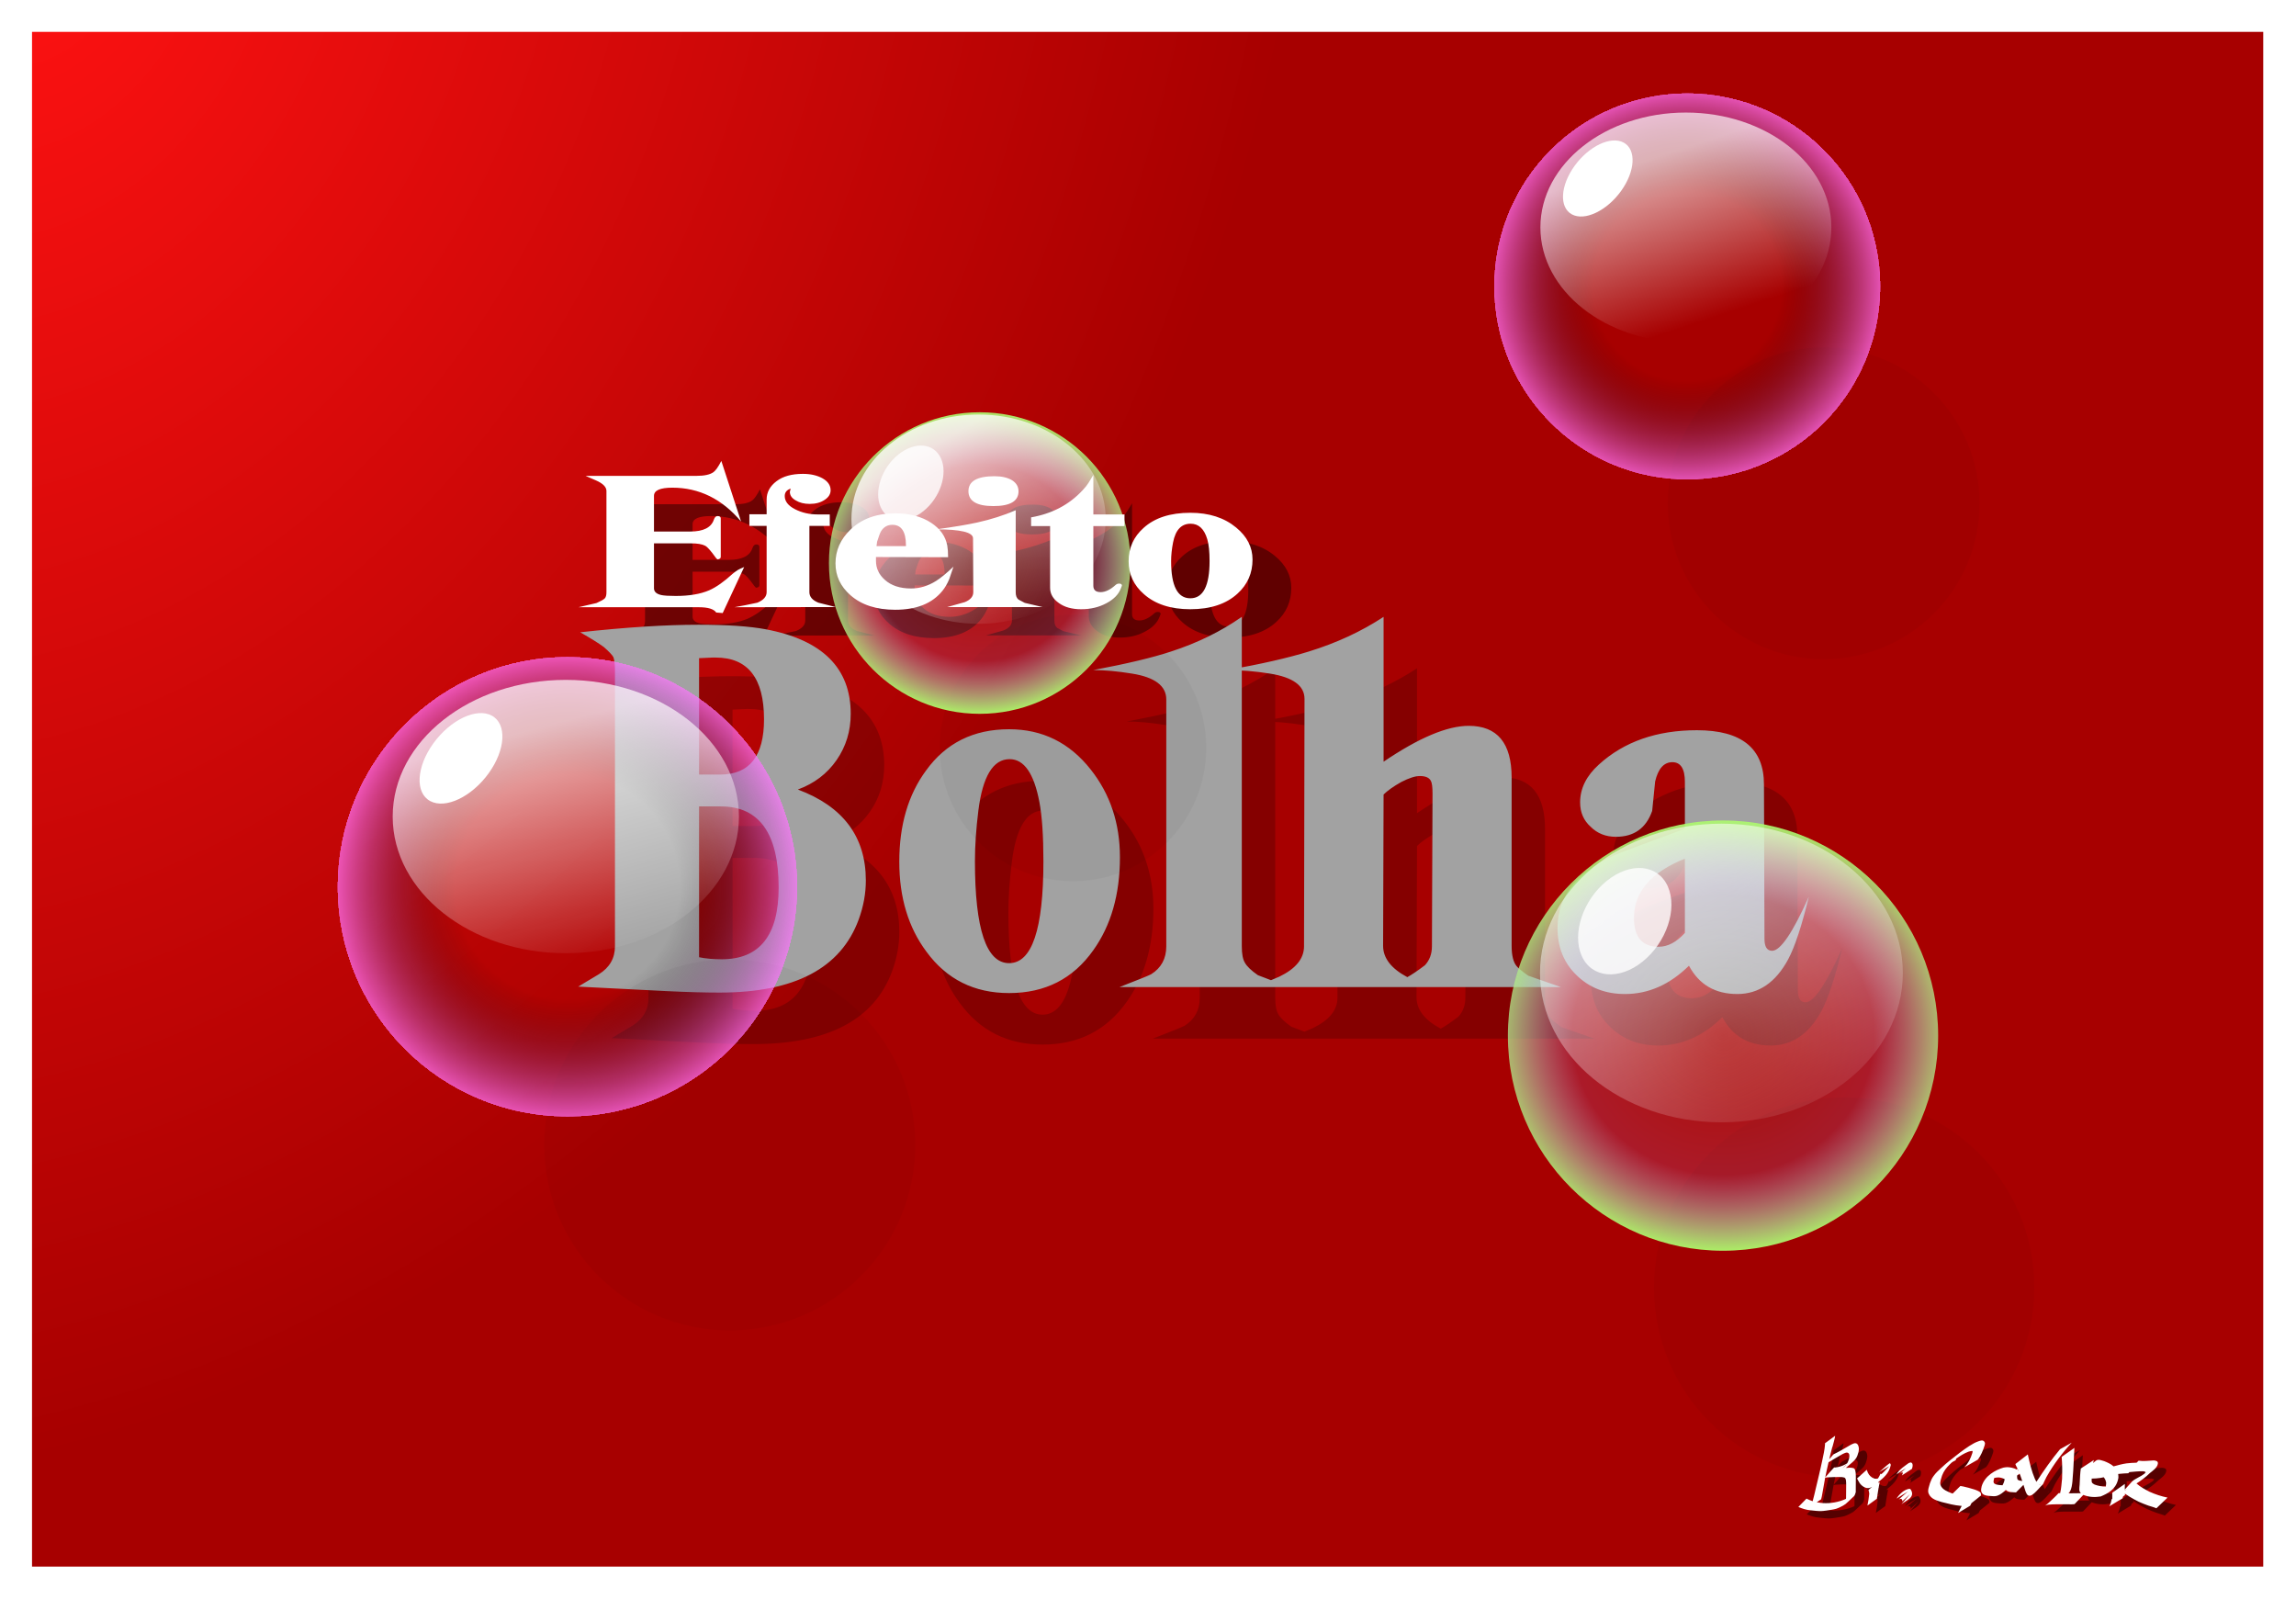 <?xml version="1.0" encoding="UTF-8" standalone="no"?>
<svg
   xmlns:dc="http://purl.org/dc/elements/1.1/"
   xmlns:cc="http://creativecommons.org/ns#"
   xmlns:rdf="http://www.w3.org/1999/02/22-rdf-syntax-ns#"
   xmlns:svg="http://www.w3.org/2000/svg"
   xmlns="http://www.w3.org/2000/svg"
   xmlns:xlink="http://www.w3.org/1999/xlink"
   height="748.596"
   width="1074.74"
   version="1.0"
   viewBox="0 0 1074.74 748.596"
   id="svg2">
  <title
     id="title4264">Efeito Bolha</title>
  <defs
     id="defs4">
    <linearGradient
       id="linearGradient10941">
      <stop
         offset="0"
         style="stop-color:#ffffff;stop-opacity:0"
         id="stop10943" />
      <stop
         offset="1"
         style="stop-color:#ffffff"
         id="stop10945" />
    </linearGradient>
    <linearGradient
       id="linearGradient10927">
      <stop
         offset="0"
         style="stop-color:#ffffff;stop-opacity:0"
         id="stop10929" />
      <stop
         offset=".488"
         style="stop-color:#000000;stop-opacity:0"
         id="stop10935" />
      <stop
         offset="1"
         style="stop-color:#ff74ff;stop-opacity:.705"
         id="stop10937" />
      <stop
         offset="1"
         style="stop-color:#ffffff;stop-opacity:0"
         id="stop10949" />
    </linearGradient>
    <linearGradient
       id="linearGradient3297">
      <stop
         offset="0"
         style="stop-color:#ffffff"
         id="stop3299" />
      <stop
         offset="1"
         style="stop-color:#ffffff;stop-opacity:0"
         id="stop3301" />
    </linearGradient>
    <linearGradient
       id="linearGradient3283">
      <stop
         offset="0"
         style="stop-color:#ffffff;stop-opacity:0"
         id="stop3291" />
      <stop
         offset=".489"
         style="stop-color:#bfa4ff;stop-opacity:.161"
         id="stop3315" />
      <stop
         offset=".771"
         style="stop-color:#abff62"
         id="stop3313" />
      <stop
         offset="1"
         style="stop-color:#ffff00"
         id="stop3295" />
    </linearGradient>
    <filter
       x="-0.167"
       y="-0.167"
       width="1.335"
       height="1.335"
       id="filter10905">
      <feGaussianBlur
         stdDeviation="13.347"
         id="feGaussianBlur10907" />
    </filter>
    <filter
       id="filter11145">
      <feGaussianBlur
         stdDeviation="4.184"
         id="feGaussianBlur11147" />
    </filter>
    <filter
       x="-0.037"
       y="-0.104"
       width="1.073"
       height="1.208"
       id="filter11189">
      <feGaussianBlur
         stdDeviation="3.072"
         id="feGaussianBlur11191" />
    </filter>
    <filter
       x="-0.026"
       y="-0.124"
       width="1.052"
       height="1.249"
       id="filter11360">
      <feGaussianBlur
         stdDeviation="1.873"
         id="feGaussianBlur11362" />
    </filter>
    <radialGradient
       r="367.86"
       gradientTransform="matrix(0.795,1.048,-1.044,1.175,198.49,-112.37)"
       cx="44.014"
       cy="205.8"
       gradientUnits="userSpaceOnUse"
       id="radialGradient11423">
      <stop
         offset="0"
         style="stop-color:#ff1212"
         id="stop11195" />
      <stop
         offset="1"
         style="stop-color:#a70000"
         id="stop11197" />
    </radialGradient>
    <radialGradient
       r="95.714"
       gradientTransform="matrix(1.433,-2.4054e-7,2.23e-7,1.328,-181.79,-165.42)"
       cx="420"
       cy="503.79"
       gradientUnits="userSpaceOnUse"
       xlink:href="#linearGradient3283"
       id="radialGradient11425" />
    <linearGradient
       x1="340.5"
       y1="257.1"
       x2="422.25"
       gradientUnits="userSpaceOnUse"
       xlink:href="#linearGradient3297"
       y2="429.73"
       id="linearGradient11427" />
    <radialGradient
       r="95.714"
       gradientTransform="matrix(1.433,-2.4054e-7,2.23e-7,1.328,-181.79,-165.42)"
       cx="420"
       cy="503.79"
       gradientUnits="userSpaceOnUse"
       xlink:href="#linearGradient3283"
       id="radialGradient11429" />
    <linearGradient
       x1="360.45"
       y1="294.18"
       x2="424.16"
       gradientUnits="userSpaceOnUse"
       xlink:href="#linearGradient3297"
       y2="403.79"
       id="linearGradient11431" />
    <radialGradient
       r="72.143"
       cx="472.14"
       cy="733.08"
       gradientUnits="userSpaceOnUse"
       xlink:href="#linearGradient10927"
       id="radialGradient11433" />
    <linearGradient
       x1="639.69"
       y1="515.89"
       x2="607.86"
       gradientUnits="userSpaceOnUse"
       xlink:href="#linearGradient10941"
       y2="438.29"
       id="linearGradient11435" />
    <linearGradient
       x1="640.09"
       y1="536.65"
       x2="607.86"
       gradientUnits="userSpaceOnUse"
       xlink:href="#linearGradient10941"
       y2="438.29"
       id="linearGradient11439" />
    <radialGradient
       r="72.143"
       cy="733.08"
       cx="472.14"
       gradientUnits="userSpaceOnUse"
       id="radialGradient4266"
       xlink:href="#linearGradient10927" />
  </defs>
  <g
     transform="translate(10.715,9.779)"
     id="layer1">
    <g
       id="g11386">
      <g
         transform="matrix(1.254,0,0,1.254,-19.01,-259.37)"
         id="g11243">
        <rect
           x="18.571"
           y="210.93"
           width="832.86"
           height="572.86"
           style="fill:url(#radialGradient11423)"
           id="rect10955" />
        <path
           id="path4214"
           style="opacity:0.45;fill:#000000;filter:url(#filter11145)"
           d="m 287.782,588.757 c -5.784,0 -12.363,-0.189 -19.736,-0.547 l -33.094,-1.68 7.705,-4.623 c 4.014,-2.485 6.015,-5.965 6.015,-10.439 l 0,-102.756 c 0,-2.475 -0.201,-4.215 -0.593,-5.209 -0.493,-0.855 -1.67,-2.088 -3.531,-3.728 -2.022,-1.481 -4.979,-3.321 -8.862,-5.528 17.161,-1.879 31.897,-2.813 44.199,-2.813 10.652,0 18.971,0.557 24.977,1.68 21.204,3.957 31.807,14.485 31.807,31.575 0,6.442 -1.76,12.198 -5.281,17.279 -3.521,5.08 -8.339,8.739 -14.455,10.985 16.919,6.313 25.379,17.646 25.379,33.97 0,4.842 -0.885,9.683 -2.656,14.525 -6.649,18.203 -23.93,27.31 -51.874,27.31 z m -2.666,-125.075 -5.05,0.229 0,43.455 7.896,0 c 10.894,0 16.346,-6.88 16.346,-20.639 0,-15.36 -6.015,-23.045 -18.036,-23.045 l -1.157,0 z m 3.038,55.574 -8.087,0 0,56.299 c 2.515,0.517 5.331,0.765 8.45,0.765 14.173,0 21.255,-8.918 21.255,-26.763 0,-20.201 -7.212,-30.302 -21.617,-30.302 z m 107.631,69.681 c -13.036,0 -23.317,-5.14 -30.841,-15.429 -6.76,-9.037 -10.15,-20.241 -10.15,-33.613 0,-13.64 3.319,-24.983 9.968,-34.02 7.403,-10.29 17.744,-15.429 31.022,-15.429 12.423,0 22.582,5.021 30.479,15.062 7.253,9.166 10.884,20.072 10.884,32.708 0,13.888 -3.319,25.47 -9.958,34.756 -7.534,10.647 -17.996,15.966 -31.404,15.966 z m 0.191,-87.327 c -6.156,0 -10.039,6.383 -11.658,19.138 -0.865,6.929 -1.288,13.252 -1.288,18.969 0,25.371 4.255,38.056 12.755,38.056 8.54,0 12.805,-12.685 12.805,-38.056 0,-9.435 -0.503,-16.821 -1.509,-22.14 -2.022,-10.647 -5.724,-15.966 -11.105,-15.966 z m 40.99,85.1 c 7.001,-2.714 10.954,-4.325 11.839,-4.802 3.762,-2.366 5.643,-5.836 5.643,-10.439 l 0,-92.139 c 0,-5.08 -4.265,-8.301 -12.805,-9.663 -5.382,-0.875 -10.21,-1.312 -14.455,-1.312 12.544,-2.356 22.2,-4.663 28.96,-6.899 9.888,-3.201 18.71,-7.526 26.485,-12.974 l 0,122.988 c 0,2.843 0.382,4.881 1.147,6.124 0.734,1.362 2.354,2.923 4.869,4.673 l 11.658,4.444 -63.342,0 z m 50.305,0 c 4.869,-1.988 7.987,-3.291 9.365,-3.897 6.146,-2.963 9.224,-6.74 9.224,-11.343 l 0.181,-92.367 c 0,-4.921 -4.315,-8.073 -12.946,-9.435 -5.412,-0.875 -10.693,-1.312 -15.833,-1.312 12.544,-2.237 22.643,-4.533 30.298,-6.899 10.401,-3.201 19.736,-7.526 27.994,-12.974 l 0,54.082 c 13.157,-8.928 23.749,-13.391 31.766,-13.391 10.683,0 16.024,6.442 16.024,19.326 l 0,62.791 c 0,3.599 0.624,6.134 1.881,7.615 0.614,0.765 2.052,1.939 4.315,3.539 l 12.202,4.265 -114.471,0 z m 57.145,-3.718 c 1.619,-0.875 3.812,-2.356 6.569,-4.444 1.74,-1.879 2.615,-4.235 2.615,-7.078 l 0.221,-57.025 c 0,-2.356 -0.191,-3.917 -0.593,-4.673 -0.614,-1.243 -1.992,-1.859 -4.134,-1.859 -1.74,0 -4.054,0.746 -6.931,2.227 -2.907,1.63 -5.11,3.191 -6.609,4.673 l -0.181,56.478 c 0,4.593 3.018,8.5 9.043,11.701 z m 105.117,-4.265 c -7.162,7.049 -15.119,10.568 -23.87,10.568 -7.283,0 -13.308,-2.336 -18.086,-7.029 -4.748,-4.593 -7.112,-10.478 -7.112,-17.646 0,-12.397 7.957,-21.822 23.87,-28.264 0.604,-0.239 8.5,-3.161 23.679,-8.759 l 0,-17.457 c 0,-4.931 -1.559,-7.397 -4.677,-7.397 -3.159,0 -5.301,2.406 -6.428,7.208 0,0.278 -0.372,3.937 -1.106,10.985 -2.263,6.442 -6.77,9.663 -13.539,9.663 -3.762,0 -6.9,-1.243 -9.405,-3.728 -2.635,-2.356 -3.953,-5.398 -3.953,-9.116 0,-5.199 2.334,-9.902 6.981,-14.107 9.395,-8.56 21.607,-12.835 36.625,-12.835 16.678,0 25.017,6.76 25.017,20.271 l 0.191,57.622 c 0,2.963 0.946,4.444 2.847,4.444 3.118,0 7.695,-6.74 13.72,-20.231 -2.635,10.886 -5.201,18.69 -7.715,23.403 -4.647,8.649 -10.984,12.974 -19.001,12.974 -8.258,0 -14.274,-3.519 -18.036,-10.568 z m -1.519,-39.965 c -12.664,5.08 -19.001,12.457 -19.001,22.14 0,7.168 3.078,10.747 9.224,10.747 3.4,0 6.659,-1.72 9.777,-5.17 l 0,-27.717 z" />
        <path
           id="path4212"
           style="opacity:0.65;fill:#000000;filter:url(#filter11189)"
           d="m 290.801,438.444 -2.42,-0.2 c -0.911,-1.315 -3.068,-1.972 -6.449,-1.972 l -45.003,0 6.748,-1.563 c 1.559,-0.681 2.582,-1.251 3.068,-1.708 0.437,-0.441 0.649,-1.203 0.649,-2.301 l 0,-37.811 c 0,-1.491 -1.31,-2.806 -3.917,-3.945 l -3.892,-1.692 41.485,0 c 2.894,0 4.977,-0.457 6.249,-1.363 0.836,-0.585 1.834,-1.988 2.969,-4.209 l 7.372,22.61 c -7.097,-8.418 -15.654,-12.628 -25.657,-12.628 -4.578,0 -6.86,1.018 -6.86,3.047 l 0,13.317 13.508,0 c 4.939,0 7.895,-1.491 8.868,-4.482 0.299,-0.858 0.748,-1.291 1.372,-1.291 0.786,0 1.185,0.297 1.185,0.882 l 0,14.335 c 0,0.545 -0.399,0.858 -1.185,0.946 -0.212,0 -0.873,-0.794 -1.983,-2.389 -1.21,-1.531 -2.095,-2.437 -2.657,-2.702 -1.123,-0.593 -2.919,-0.89 -5.388,-0.89 l -13.72,0 0,16.773 c 0,1.267 0.911,2.109 2.732,2.518 1.06,0.224 2.856,0.337 5.388,0.337 5.077,0 9.23,-0.706 12.485,-2.109 2.594,-1.13 5.55,-3.207 8.868,-6.246 0.486,-0.409 1.11,-0.866 1.883,-1.363 0.362,-0.224 1.135,-0.577 2.32,-1.074 l -8.02,17.174 z m 25.37,-46.438 c -1.472,0.497 -2.208,1.419 -2.208,2.774 0,1.956 1.26,3.584 3.804,4.899 2.532,1.307 5.351,1.964 8.469,1.964 l 4.54,0 0,4.273 -7.609,0 0,24.718 c 0,1.724 1.123,3.039 3.38,3.945 l 2.956,0.746 3.492,0.882 -37.843,0.064 c 2.619,-0.457 5.476,-1.018 8.569,-1.692 2.32,-0.954 3.48,-2.269 3.48,-3.945 l 0,-24.718 -6.449,0 0,-4.346 6.449,0 0,-5.5 c 0,-2.71 1.235,-4.987 3.717,-6.847 2.382,-1.812 5.663,-2.718 9.816,-2.718 2.894,0 5.351,0.561 7.384,1.692 1.971,1.139 2.969,2.606 2.969,4.41 0,1.443 -0.748,2.646 -2.22,3.592 -1.484,1.01 -3.343,1.515 -5.6,1.515 -2.046,0 -3.779,-0.433 -5.189,-1.299 -1.472,-0.818 -2.208,-1.884 -2.208,-3.199 l 0.299,-1.211 z m 39.028,45.211 c -7.035,0 -12.598,-1.812 -16.689,-5.42 -3.729,-3.263 -5.6,-7.224 -5.6,-11.89 0,-4.795 1.834,-8.964 5.501,-12.499 4.154,-4.113 9.791,-6.166 16.888,-6.166 5.301,0 9.741,1.179 13.334,3.528 3.368,2.213 5.376,5.043 6.012,8.491 0.2,1.13 0.312,2.574 0.312,4.346 l -26.929,-0.072 0,1.427 c 0,2.75 1.085,5.107 3.28,7.064 2.382,2.165 5.663,3.247 9.816,3.247 3.231,0 6.336,-0.93 9.292,-2.782 1.684,-1.042 3.867,-2.822 6.548,-5.356 l -1.572,4.61 c -0.711,1.724 -1.559,3.191 -2.557,4.41 -3.804,4.706 -9.679,7.064 -17.637,7.064 z m 4.016,-24.037 c 0,-5.107 -1.684,-7.665 -5.077,-7.665 -1.821,0 -3.218,0.794 -4.203,2.373 -0.362,0.585 -0.861,1.9 -1.497,3.945 l -0.212,1.628 10.989,0 0,-0.281 z m 32.654,-14.656 c -6.212,0 -9.317,-1.86 -9.317,-5.572 0,-3.712 3.243,-5.572 9.729,-5.572 2.682,0 4.864,0.497 6.548,1.499 1.621,1.034 2.42,2.413 2.42,4.137 0,3.672 -3.118,5.508 -9.38,5.508 z m -17.225,37.683 c 2.183,-0.593 4.366,-1.203 6.548,-1.844 2.108,-0.85 3.168,-2.093 3.168,-3.728 l -0.1,-20.092 c 0,-2.221 -4.578,-3.335 -13.745,-3.335 6.623,-0.906 11.762,-1.764 15.417,-2.582 5.077,-1.13 9.829,-2.646 14.269,-4.546 l 0,30.619 c 0,1.275 0.349,2.181 1.048,2.718 0.299,0.176 1.073,0.585 2.332,1.227 l 6.648,1.563 -35.585,0 z m 54.544,-30.226 0,22.281 c 0,1.579 0.911,2.373 2.757,2.373 1.746,0 3.617,-0.906 5.6,-2.718 0.362,-0.313 0.773,-0.465 1.26,-0.465 0.698,0 1.06,0.249 1.06,0.746 l -0.412,1.074 c -0.848,2.221 -2.644,4.057 -5.401,5.508 -2.744,1.491 -5.887,2.237 -9.405,2.237 -3.443,0 -6.224,-0.77 -8.332,-2.309 -2.183,-1.531 -3.28,-3.432 -3.28,-5.701 l 0,-23.027 -7.085,0 0,-3.247 c 7.821,-1.363 14.232,-4.738 19.233,-10.126 0.985,-1.042 1.721,-1.972 2.22,-2.79 0.274,-0.449 0.873,-1.419 1.784,-2.918 l 0,14.744 11.625,0 0,4.338 -11.625,0 z m 36.209,31.036 c -7.334,0 -13.109,-1.884 -17.337,-5.636 -3.792,-3.303 -5.7,-7.4 -5.7,-12.283 0,-4.987 1.871,-9.132 5.6,-12.435 4.154,-3.76 9.966,-5.636 17.437,-5.636 6.972,0 12.685,1.836 17.113,5.508 4.079,3.343 6.112,7.328 6.112,11.946 0,5.075 -1.858,9.308 -5.588,12.7 -4.228,3.889 -10.116,5.837 -17.637,5.837 z m 0.1,-31.91 c -3.455,0 -5.638,2.333 -6.548,6.991 -0.486,2.534 -0.723,4.843 -0.723,6.927 0,9.276 2.382,13.911 7.172,13.911 4.79,0 7.184,-4.634 7.184,-13.911 0,-3.448 -0.274,-6.141 -0.848,-8.09 -1.135,-3.889 -3.218,-5.829 -6.237,-5.829 z" />
        <path
           d="m 273.64,572.97 c -5.75,0 -12.29,-0.19 -19.62,-0.55 l -32.9,-1.69 7.66,-4.65 c 3.99,-2.5 5.98,-6 5.98,-10.5 l 0,-103.36 c 0,-2.49 -0.2,-4.24 -0.59,-5.24 -0.49,-0.86 -1.66,-2.1 -3.51,-3.75 -2.01,-1.49 -4.95,-3.34 -8.81,-5.56 17.06,-1.89 31.71,-2.83 43.94,-2.83 10.59,0 18.86,0.56 24.83,1.69 21.08,3.98 31.62,14.57 31.62,31.76 0,6.48 -1.75,12.27 -5.25,17.38 -3.5,5.11 -8.29,8.79 -14.37,11.05 16.82,6.35 25.23,17.75 25.23,34.17 0,4.87 -0.88,9.74 -2.64,14.61 -6.61,18.31 -23.79,27.47 -51.57,27.47 z m -2.65,-125.81 -5.02,0.23 0,43.71 7.85,0 c 10.83,0 16.25,-6.92 16.25,-20.76 0,-15.45 -5.98,-23.18 -17.93,-23.18 l -1.15,0 z m 3.02,55.9 -8.04,0 0,56.63 c 2.5,0.52 5.3,0.77 8.4,0.77 14.09,0 21.13,-8.97 21.13,-26.92 0,-20.32 -7.17,-30.48 -21.49,-30.48 z m 107,70.09 c -12.96,0 -23.18,-5.17 -30.66,-15.52 -6.72,-9.09 -10.09,-20.36 -10.09,-33.81 0,-13.72 3.3,-25.13 9.91,-34.22 7.36,-10.35 17.64,-15.52 30.84,-15.52 12.35,0 22.45,5.05 30.3,15.15 7.21,9.22 10.82,20.19 10.82,32.9 0,13.97 -3.3,25.62 -9.9,34.96 -7.49,10.71 -17.89,16.06 -31.22,16.06 z m 0.19,-87.84 c -6.12,0 -9.98,6.42 -11.59,19.25 -0.86,6.97 -1.28,13.33 -1.28,19.08 0,25.52 4.23,38.28 12.68,38.28 8.49,0 12.73,-12.76 12.73,-38.28 0,-9.49 -0.5,-16.92 -1.5,-22.27 -2.01,-10.71 -5.69,-16.06 -11.04,-16.06 z m 40.75,85.6 c 6.96,-2.73 10.89,-4.35 11.77,-4.83 3.74,-2.38 5.61,-5.87 5.61,-10.5 l 0,-92.68 c 0,-5.11 -4.24,-8.35 -12.73,-9.72 -5.35,-0.88 -10.15,-1.32 -14.37,-1.32 12.47,-2.37 22.07,-4.69 28.79,-6.94 9.83,-3.22 18.6,-7.57 26.33,-13.05 l 0,123.71 c 0,2.86 0.38,4.91 1.14,6.16 0.73,1.37 2.34,2.94 4.84,4.7 l 11.59,4.47 -62.97,0 z m 50.01,0 c 4.84,-2 7.94,-3.31 9.31,-3.92 6.11,-2.98 9.17,-6.78 9.17,-11.41 l 0.18,-92.91 c 0,-4.95 -4.29,-8.12 -12.87,-9.49 -5.38,-0.88 -10.63,-1.32 -15.74,-1.32 12.47,-2.25 22.51,-4.56 30.12,-6.94 10.34,-3.22 19.62,-7.57 27.83,-13.05 l 0,54.4 c 13.08,-8.98 23.61,-13.47 31.58,-13.47 10.62,0 15.93,6.48 15.93,19.44 l 0,63.16 c 0,3.62 0.62,6.17 1.87,7.66 0.61,0.77 2.04,1.95 4.29,3.56 l 12.13,4.29 -113.8,0 z m 56.81,-3.74 c 1.61,-0.88 3.79,-2.37 6.53,-4.47 1.73,-1.89 2.6,-4.26 2.6,-7.12 l 0.22,-57.36 c 0,-2.37 -0.19,-3.94 -0.59,-4.7 -0.61,-1.25 -1.98,-1.87 -4.11,-1.87 -1.73,0 -4.03,0.75 -6.89,2.24 -2.89,1.64 -5.08,3.21 -6.57,4.7 l -0.18,56.81 c 0,4.62 3,8.55 8.99,11.77 z m 104.5,-4.29 c -7.12,7.09 -15.03,10.63 -23.73,10.63 -7.24,0 -13.23,-2.35 -17.98,-7.07 -4.72,-4.62 -7.07,-10.54 -7.07,-17.75 0,-12.47 7.91,-21.95 23.73,-28.43 0.6,-0.24 8.45,-3.18 23.54,-8.81 l 0,-17.56 c 0,-4.96 -1.55,-7.44 -4.65,-7.44 -3.14,0 -5.27,2.42 -6.39,7.25 0,0.28 -0.37,3.96 -1.1,11.05 -2.25,6.48 -6.73,9.72 -13.46,9.72 -3.74,0 -6.86,-1.25 -9.35,-3.75 -2.62,-2.37 -3.93,-5.43 -3.93,-9.17 0,-5.23 2.32,-9.96 6.94,-14.19 9.34,-8.61 21.48,-12.91 36.41,-12.91 16.58,0 24.87,6.8 24.87,20.39 l 0.19,57.96 c 0,2.98 0.94,4.47 2.83,4.47 3.1,0 7.65,-6.78 13.64,-20.35 -2.62,10.95 -5.17,18.8 -7.67,23.54 -4.62,8.7 -10.92,13.05 -18.89,13.05 -8.21,0 -14.19,-3.54 -17.93,-10.63 z m -1.51,-40.2 c -12.59,5.11 -18.89,12.53 -18.89,22.27 0,7.21 3.06,10.81 9.17,10.81 3.38,0 6.62,-1.73 9.72,-5.2 l 0,-27.88 z"
           transform="scale(1.006,0.994)"
           style="fill:#a2a2a2"
           id="text3510" />
        <g
           transform="matrix(0.588,0,0,0.588,108.56,102.05)"
           id="g10909">
          <circle
             r="95.714"
             cy="503.791"
             cx="420"
             transform="matrix(0.884,0,0,0.884,136.5,194.39)"
             style="opacity:0.186;fill:#000000;fill-opacity:0.995;filter:url(#filter10905)"
             id="path10911" />
          <g
             transform="translate(28.571,18.571)"
             id="g10913">
            <circle
               r="95.714"
               cy="503.791"
               cx="420"
               style="fill:url(#radialGradient11429)"
               id="path10915" />
            <ellipse
               ry="66.429"
               rx="80.714"
               cy="337.362"
               cx="395"
               transform="translate(24.286,138.57)"
               style="opacity:0.785;fill:url(#linearGradient11431)"
               id="path10917" />
            <ellipse
               ry="27.857"
               rx="40"
               cy="463.076"
               cx="402.857"
               transform="matrix(0.479,-0.386,0.287,0.644,50.417,310.16)"
               style="opacity:0.802;fill:#ffffff"
               id="path10919" />
          </g>
        </g>
        <path
           d="m 221.64,533.5 -1.94,-0.25 c -0.73,-1.64 -2.46,-2.46 -5.17,-2.46 l -36.08,0 5.41,-1.95 c 1.25,-0.85 2.07,-1.56 2.46,-2.13 0.35,-0.55 0.52,-1.5 0.52,-2.87 l 0,-47.16 c 0,-1.86 -1.05,-3.5 -3.14,-4.92 l -3.12,-2.11 33.26,0 c 2.32,0 3.99,-0.57 5.01,-1.7 0.67,-0.73 1.47,-2.48 2.38,-5.25 l 5.91,28.2 c -5.69,-10.5 -12.55,-15.75 -20.57,-15.75 -3.67,0 -5.5,1.27 -5.5,3.8 l 0,16.61 10.83,0 c 3.96,0 6.33,-1.86 7.11,-5.59 0.24,-1.07 0.6,-1.61 1.1,-1.61 0.63,0 0.95,0.37 0.95,1.1 l 0,17.88 c 0,0.68 -0.32,1.07 -0.95,1.18 -0.17,0 -0.7,-0.99 -1.59,-2.98 -0.97,-1.91 -1.68,-3.04 -2.13,-3.37 -0.9,-0.74 -2.34,-1.11 -4.32,-1.11 l -11,0 0,20.92 c 0,1.58 0.73,2.63 2.19,3.14 0.85,0.28 2.29,0.42 4.32,0.42 4.07,0 7.4,-0.88 10.01,-2.63 2.08,-1.41 4.45,-4 7.11,-7.79 0.39,-0.51 0.89,-1.08 1.51,-1.7 0.29,-0.28 0.91,-0.72 1.86,-1.34 l -6.43,21.42 z m 20.34,-57.92 c -1.18,0.62 -1.77,1.77 -1.77,3.46 0,2.44 1.01,4.47 3.05,6.11 2.03,1.63 4.29,2.45 6.79,2.45 l 3.64,0 0,5.33 -6.1,0 0,30.83 c 0,2.15 0.9,3.79 2.71,4.92 l 2.37,0.93 2.8,1.1 -30.34,0.08 c 2.1,-0.57 4.39,-1.27 6.87,-2.11 1.86,-1.19 2.79,-2.83 2.79,-4.92 l 0,-30.83 -5.17,0 0,-5.42 5.17,0 0,-6.86 c 0,-3.38 0.99,-6.22 2.98,-8.54 1.91,-2.26 4.54,-3.39 7.87,-3.39 2.32,0 4.29,0.7 5.92,2.11 1.58,1.42 2.38,3.25 2.38,5.5 0,1.8 -0.6,3.3 -1.78,4.48 -1.19,1.26 -2.68,1.89 -4.49,1.89 -1.64,0 -3.03,-0.54 -4.16,-1.62 -1.18,-1.02 -1.77,-2.35 -1.77,-3.99 l 0.24,-1.51 z m 31.29,56.39 c -5.64,0 -10.1,-2.26 -13.38,-6.76 -2.99,-4.07 -4.49,-9.01 -4.49,-14.83 0,-5.98 1.47,-11.18 4.41,-15.59 3.33,-5.13 7.85,-7.69 13.54,-7.69 4.25,0 7.81,1.47 10.69,4.4 2.7,2.76 4.31,6.29 4.82,10.59 0.16,1.41 0.25,3.21 0.25,5.42 l -21.59,-0.09 0,1.78 c 0,3.43 0.87,6.37 2.63,8.81 1.91,2.7 4.54,4.05 7.87,4.05 2.59,0 5.08,-1.16 7.45,-3.47 1.35,-1.3 3.1,-3.52 5.25,-6.68 l -1.26,5.75 c -0.57,2.15 -1.25,3.98 -2.05,5.5 -3.05,5.87 -7.76,8.81 -14.14,8.81 z m 3.22,-29.98 c 0,-6.37 -1.35,-9.56 -4.07,-9.56 -1.46,0 -2.58,0.99 -3.37,2.96 -0.29,0.73 -0.69,2.37 -1.2,4.92 l -0.17,2.03 8.81,0 0,-0.35 z m 26.18,-18.28 c -4.98,0 -7.47,-2.32 -7.47,-6.95 0,-4.63 2.6,-6.95 7.8,-6.95 2.15,0 3.9,0.62 5.25,1.87 1.3,1.29 1.94,3.01 1.94,5.16 0,4.58 -2.5,6.87 -7.52,6.87 z m -13.81,47 c 1.75,-0.74 3.5,-1.5 5.25,-2.3 1.69,-1.06 2.54,-2.61 2.54,-4.65 l -0.08,-25.06 c 0,-2.77 -3.67,-4.16 -11.02,-4.16 5.31,-1.13 9.43,-2.2 12.36,-3.22 4.07,-1.41 7.88,-3.3 11.44,-5.67 l 0,38.19 c 0,1.59 0.28,2.72 0.84,3.39 0.24,0.22 0.86,0.73 1.87,1.53 l 5.33,1.95 -28.53,0 z m 43.73,-37.7 0,27.79 c 0,1.97 0.73,2.96 2.21,2.96 1.4,0 2.9,-1.13 4.49,-3.39 0.29,-0.39 0.62,-0.58 1.01,-0.58 0.56,0 0.85,0.31 0.85,0.93 l -0.33,1.34 c -0.68,2.77 -2.12,5.06 -4.33,6.87 -2.2,1.86 -4.72,2.79 -7.54,2.79 -2.76,0 -4.99,-0.96 -6.68,-2.88 -1.75,-1.91 -2.63,-4.28 -2.63,-7.11 l 0,-28.72 -5.68,0 0,-4.05 c 6.27,-1.7 11.41,-5.91 15.42,-12.63 0.79,-1.3 1.38,-2.46 1.78,-3.48 0.22,-0.56 0.7,-1.77 1.43,-3.64 l 0,18.39 9.32,0 0,5.41 -9.32,0 z m 29.03,38.71 c -5.88,0 -10.51,-2.35 -13.9,-7.03 -3.04,-4.12 -4.57,-9.23 -4.57,-15.32 0,-6.22 1.5,-11.39 4.49,-15.51 3.33,-4.69 7.99,-7.03 13.98,-7.03 5.59,0 10.17,2.29 13.72,6.87 3.27,4.17 4.9,9.14 4.9,14.9 0,6.33 -1.49,11.61 -4.48,15.84 -3.39,4.85 -8.11,7.28 -14.14,7.28 z m 0.08,-39.8 c -2.77,0 -4.52,2.91 -5.25,8.72 -0.39,3.16 -0.58,6.04 -0.58,8.64 0,11.57 1.91,17.35 5.75,17.35 3.84,0 5.76,-5.78 5.76,-17.35 0,-4.3 -0.22,-7.66 -0.68,-10.09 -0.91,-4.85 -2.58,-7.27 -5,-7.27 z"
           transform="scale(1.247,0.802)"
           style="fill:#ffffff"
           id="text3601" />
        <g
           transform="matrix(0.839,0,0,0.839,273.43,147.33)"
           id="g3901">
          <circle
             r="95.714"
             cy="503.791"
             cx="420"
             transform="matrix(0.884,0,0,0.884,131.18,189.1)"
             style="opacity:0.186;fill:#000000;fill-opacity:0.995;filter:url(#filter10905)"
             id="path3903" />
          <g
             transform="translate(28.571,18.571)"
             id="g3905">
            <circle
               r="95.714"
               cy="503.791"
               cx="420"
               style="fill:url(#radialGradient11425)"
               id="path3907" />
            <ellipse
               ry="66.429"
               rx="80.714"
               cy="337.362"
               cx="395"
               transform="translate(24.286,138.57)"
               style="opacity:0.668;fill:url(#linearGradient11427)"
               id="path3909" />
            <ellipse
               ry="27.857"
               rx="40"
               cy="463.076"
               cx="402.857"
               transform="matrix(0.479,-0.386,0.287,0.644,50.417,310.16)"
               style="opacity:0.802;fill:#ffffff"
               id="path3911" />
          </g>
        </g>
        <g
           transform="translate(34.286,-177.14)"
           id="g11205">
          <circle
             r="95.714"
             cy="503.791"
             cx="420"
             transform="matrix(0.608,0,0,0.608,397.7,257.73)"
             style="opacity:0.186;fill:#000000;fill-opacity:0.995;filter:url(#filter10905)"
             id="path11051" />
          <circle
             r="72.143"
             cy="733.076"
             cx="472.143"
             transform="translate(130,-250)"
             style="fill:url(#radialGradient4266)"
             id="path10925" />
          <ellipse
             ry="57.857"
             rx="59.286"
             cy="478.791"
             cx="607.857"
             transform="matrix(0.916,0,0,0.741,44.836,106.27)"
             style="opacity:0.68;fill:url(#linearGradient11435)"
             id="path10939" />
          <ellipse
             ry="57.857"
             rx="59.286"
             cy="478.791"
             cx="607.857"
             transform="matrix(0.163,-0.226,0.15,0.081,397.85,541.39)"
             style="fill:#ffffff"
             id="path10951" />
        </g>
        <g
           transform="matrix(1.19,0,0,1.19,-498.12,-44.831)"
           id="g11215">
          <circle
             r="95.714"
             cy="503.791"
             cx="420"
             transform="matrix(0.608,0,0,0.608,397.7,257.73)"
             style="opacity:0.186;fill:#000000;fill-opacity:0.995;filter:url(#filter10905)"
             id="path11217" />
          <circle
             r="72.143"
             cy="733.076"
             cx="472.143"
             transform="translate(130,-250)"
             style="fill:url(#radialGradient11433)"
             id="path11219" />
          <ellipse
             ry="57.857"
             rx="59.286"
             cy="478.791"
             cx="607.857"
             transform="matrix(0.916,0,0,0.741,44.836,106.27)"
             style="opacity:0.721;fill:url(#linearGradient11439)"
             id="path11221" />
          <ellipse
             ry="57.857"
             rx="59.286"
             cy="478.791"
             cx="607.857"
             transform="matrix(0.163,-0.226,0.15,0.081,397.85,541.39)"
             style="fill:#ffffff"
             id="path11223" />
        </g>
      </g>
      <g
         transform="translate(185.71,-62.857)"
         id="g11382">
        <path
           d="m 666.53,728.57 -4.75,3.5 c 0,0.23 0.01,0.46 0,0.69 -0.19,2.44 -0.77,4.9 -1.25,7.22 -0.68,3.24 -0.95,4.28 -1.69,7.5 -1.01,3.87 -1.78,7.87 -2.84,11.71 -0.97,-0.33 -1.93,-0.73 -2.88,-1.21 l -3.81,3.9 c 1.86,0.8 3.74,1.41 5.69,1.56 1.47,0.16 3.52,0.42 5,0.38 1.19,-0.03 3.62,-0.41 4.81,-0.63 0.71,-0.13 1.42,-0.23 2.12,-0.43 0.57,-0.17 1.1,-0.44 1.66,-0.66 3.11,-1.57 2.1,-0.89 6.78,-5.28 0.33,-0.3 0.71,-1.36 0.81,-1.91 0.04,-0.22 0,-1.35 0,-1.56 0,-1.81 0.05,-3.62 0.03,-5.44 -0.02,-1.22 0.04,-3.01 -0.65,-3.9 -0.12,-0.15 -0.27,-0.19 -0.41,-0.28 -1.19,-0.37 -2.41,-0.22 -3.62,-0.13 0.64,-0.56 1.54,-1.33 3,-2.56 1.54,-1.3 2.32,-2.36 2.93,-4.88 0.07,-0.46 0.19,-0.92 0.19,-1.4 0.01,-0.76 -0.26,-1.79 -0.69,-2.25 -0.94,-1.04 -2.33,-0.08 -3.25,0.34 -2.64,1.54 -5.26,3.14 -7.96,4.41 l -1.97,2.28 c 0.15,-0.64 0.3,-1.35 0.53,-2.25 0.96,-3.86 0.95,-3.67 0.9,-3.41 0,0.1 0.13,-0.3 0.82,-2.9 0.34,-1.3 0.32,-1.37 0.5,-2.41 z m 68.56,2.19 c -0.48,0.03 -0.98,0.21 -1.38,0.34 -2.9,0.95 -5.98,3.33 -8.62,5.22 -5.24,4.16 -5.58,4.21 -9.19,7.56 -1.19,1.11 -2.2,2.02 -3.22,3.41 -1.01,1.39 -1.06,1.76 -1.75,3.4 -0.32,1.38 -1.28,3.36 -0.65,4.88 1.15,2.83 4.3,3.41 6.25,4.03 2.88,0.74 5.79,1.5 8.72,1.75 0.05,0.01 0.25,0.02 0.53,0.03 -0.57,1.12 -1.15,2.23 -1.72,3.35 l 5.69,-3.44 c 0.19,-0.4 0.39,-0.79 0.59,-1.19 1.51,-1.14 3,-2.45 4.5,-3.62 -0.07,-0.43 0.01,-0.95 -0.22,-1.25 -0.6,-0.8 -2.5,-1.4 -3.22,-1.63 -1.63,-0.53 -3.29,-0.93 -4.94,-1.31 -0.43,-0.08 -0.88,-0.14 -1.31,-0.22 l -3.59,3.53 c -0.2,-0.06 -0.43,-0.13 -0.63,-0.19 -1.43,-0.65 -4.33,-1.53 -5.09,-3.84 -0.44,-1.35 0.43,-3.16 0.72,-4.34 0.23,-0.52 0.42,-1.05 0.69,-1.54 1.03,-1.91 2.46,-3.28 3.87,-4.62 0.64,-0.6 2.34,-0.93 2,-1.75 1.87,-1.33 3.77,-2.56 5.81,-3.31 0.47,-0.17 0.96,-0.26 1.44,-0.32 0.16,-0.02 0.39,-0.09 0.47,0.1 0.1,0.24 -0.07,0.56 -0.09,0.84 -0.83,2.67 -2.03,4.95 -3.72,6.69 l 6.25,-3.56 c 1.48,-1.84 2.44,-4.31 3.25,-6.78 0.03,-0.39 0.21,-0.82 0.09,-1.16 -0.32,-0.89 -0.91,-1.1 -1.53,-1.06 z m 42.19,1.03 -5.47,3.06 c -3.94,4.71 -7.57,9.92 -11.06,15.25 -0.25,-0.47 -0.54,-0.94 -0.75,-1.44 -1.51,-3.51 -2.44,-7.49 -3.29,-11.37 l -5.81,4.5 c 0.09,0.23 0.15,0.47 0.25,0.69 0.44,0.91 0.64,1.27 0.78,1.53 -0.09,0.07 -0.23,0.18 -0.4,0.34 -1.42,-0.82 -3.38,-1.1 -4.53,-1.09 -0.58,0 -1.14,0.15 -1.72,0.22 -3.71,1.11 -8.65,3.7 -10.16,8.71 -0.11,0.38 -0.14,0.77 -0.22,1.16 0,0.33 -0.09,0.68 -0.03,1 0.36,2.06 2.35,2.19 3.53,2.34 1.3,0.02 2.63,0.38 3.91,-0.03 1.49,-0.47 2.82,-1.56 4.12,-2.75 1,1.03 2.33,1 3.53,1.1 0.82,0.04 0.44,0.04 1.22,0.06 l 3.5,-3.53 c 0.32,1.01 0.65,2.02 0.97,3.03 0.19,0.41 0.34,0.84 0.56,1.22 1.72,2.88 5.21,-2.28 7.44,-4.38 0.34,-0.31 0.49,-0.88 0.72,-1.34 0.37,-0.73 0.74,-1.51 1.09,-2.25 3.41,-6.03 7.46,-11.34 11.82,-16.03 z m 1.25,2.44 -5.97,4.21 c 0.31,3.41 0.3,6.8 0.19,10.22 -0.23,1.88 -0.35,4.59 -0.91,6.78 -0.06,0 -0.13,0.01 -0.19,0 -0.13,-0.01 -0.26,-0.16 -0.37,-0.06 -0.03,0.03 -0.07,0.04 -0.1,0.06 -0.02,0 -0.04,-0.02 -0.06,-0.03 -0.39,0.4 -0.72,0.78 -1.06,1.13 -0.39,0.37 -0.78,0.74 -1.16,1.12 -5.27,5.14 -4.82,3.46 -2.56,3.16 1.19,-0.16 2.4,-0.16 3.59,-0.19 1.91,-0.02 3.81,0 5.72,0 0.99,0 1.99,0.08 2.97,-0.09 l 4.06,-4.28 c 0.01,0 0.02,-0.01 0.03,0 2.63,1.03 5.4,1.16 8.1,0.72 3.17,-1.31 6.96,-3.21 8.09,-7.75 0.1,-0.39 0.2,-0.78 0.22,-1.19 0.03,-0.5 -0.06,-1 -0.09,-1.5 -0.02,-0.04 -0.02,-0.06 -0.03,-0.1 1.57,-0.19 3.16,-0.27 4.75,-0.34 l 0.53,-0.53 c 2.12,-0.19 4.24,-0.43 6.37,-0.41 0.12,0.03 1.08,0.15 1.25,0.47 0.05,0.09 -0.12,0.12 -0.19,0.19 -0.13,0.15 -0.27,0.34 -0.4,0.5 -0.43,0.29 -1.11,0.77 -1.44,0.97 -0.49,0.29 -1,0.54 -1.5,0.81 -3.2,1.71 -2.49,1.59 -6.25,5.66 l 0,-0.72 0,-1.94 -5.87,4.13 0,1.93 c -0.01,0.3 0,0.61 0,0.91 l -0.29,0.19 c -0.23,1.19 -0.5,2.35 -1.09,3.31 l 6.16,-3.72 c 0.11,-0.29 0.22,-0.6 0.31,-0.91 l 0.87,-0.62 c -0.01,-0.23 -0.05,-0.46 -0.06,-0.69 0.4,0.3 2.04,1.36 2.28,1.5 1.37,0.84 2.76,1.58 4.16,2.28 1.49,0.65 2.98,1.3 4.5,1.82 1.28,0.43 2.56,0.71 3.81,1.28 l 5.22,-5 c -2.89,-0.61 -5.72,-1.51 -8.5,-2.78 -2.06,-1.08 -4.18,-2.18 -6.03,-3.85 2.17,-1.37 4.26,-2.92 6.31,-4.9 1.01,-0.84 3.4,-2.4 3.69,-4.32 0.22,-1.48 -1.35,-1.44 -1.91,-1.56 -2.37,0.09 -4.72,0.5 -7.09,0.13 l -0.94,0.93 c -1.58,0.05 -3.14,0.11 -4.72,0.32 -2.04,0.28 -4.05,0.85 -6.06,1.4 -1.33,-1.18 -2.99,-1.88 -4.37,-2.44 -1.2,-0.29 -2.77,-1.14 -3.94,-0.18 -0.44,0.36 -0.88,0.69 -1.31,1.06 0.1,-0.48 0.21,-0.95 0.37,-1.41 l -6.09,3.97 c -0.33,2.13 -0.37,4.36 -0.5,6.53 0.05,1.14 -0.49,3.27 0,4.28 0.15,0.33 0.36,0.59 0.56,0.79 -0.25,0 -0.5,-0.02 -0.75,-0.04 -1.69,0.01 -3.38,0.05 -5.06,0.07 0.06,-0.06 0.09,-0.13 0.15,-0.19 0.21,-0.3 0.46,-0.54 0.63,-0.88 1.23,-2.43 1.09,-6.58 1.4,-9.37 0.22,-3.61 0.34,-7.23 0.57,-10.84 z M 672,736.41 c 0.29,0 0.57,0.1 0.81,0.35 0.63,0.64 0.36,1.84 0.19,2.65 -0.14,0.39 -0.26,0.79 -0.41,1.16 -0.14,0.34 -0.28,0.6 -0.41,0.84 -0.2,0.13 -0.28,0.2 -0.62,0.41 -1.62,0.93 -3.31,1.41 -5.03,1.59 -0.08,-0.03 -0.16,-0.05 -0.22,0 -0.09,-0.02 -0.21,-0.07 -0.28,0 -1.02,1.09 -2.03,2.17 -3,3.35 -0.39,0.42 -0.75,0.82 -1.13,1.25 0.21,-1.07 0.41,-2.11 0.66,-3.16 0.39,-1.72 0.63,-2.8 0.87,-3.87 2.23,-1.34 4.44,-2.67 6.69,-3.91 0.51,-0.2 1.23,-0.65 1.88,-0.66 z m 29.9,4.63 c -0.44,0.08 -0.92,0.22 -1.31,0.56 -0.55,0.47 -4.14,2.66 -5.31,5 l 4.43,-2.94 c -0.77,0.7 -1.73,1.58 -3.15,2.85 0.07,-0.06 0.33,-0.28 0.44,-0.35 0.37,-0.26 0.37,-0.25 0.75,-0.4 0.9,-0.24 0.24,0.98 -0.04,1.4 l 4.79,-3.12 c 0.41,-1.17 0.57,-2.81 -0.6,-3 z m -9.84,0.37 c -0.02,0.01 -0.05,0.02 -0.06,0.03 -1.7,1.21 -3.25,2.77 -4.88,4.16 l 4.81,-2.84 c -1.14,0.94 -4.55,5.32 -4.12,3.25 -0.28,0.99 -0.79,1.87 -1.22,2.53 -0.77,0.26 -1.57,0.2 -2.66,-0.38 -1.3,-0.84 -1.99,-1.71 -2.59,-3.68 l -4.56,4.06 c 0.53,0.9 0.98,1.94 1.62,2.69 0.46,0.52 0.81,0.74 1.31,1.12 1.7,1 2.81,0.88 4.13,0.09 l -1.72,1.47 c 0.21,0.55 0.3,1.15 0.38,1.75 -0.18,1.88 -0.48,3.76 -0.85,5.57 l 4.41,-3.19 c 0.29,-1.77 0.53,-3.55 0.84,-5.31 l 0.1,-0.04 c -0.01,-0.08 -0.03,-0.19 -0.04,-0.28 0.14,-0.74 0.28,-1.45 0.44,-2.18 l -0.56,0.4 c -0.02,-0.14 -0.04,-0.29 -0.06,-0.44 2.28,-1.85 4.99,-3.98 5.78,-7.84 -0.04,-0.18 -0.01,-0.42 -0.1,-0.56 -0.1,-0.17 -0.26,-0.39 -0.4,-0.38 z m -20.13,0.47 c -0.17,0.25 -0.38,0.48 -0.65,0.75 -0.29,0.28 -1.05,0.91 -1.19,1 0.01,-0.01 0,-0.03 0.03,-0.06 0.71,-0.72 1.34,-1.27 1.81,-1.69 z m 80.19,2.47 c 0.08,0.15 0.15,0.33 0.28,0.66 -0.11,-0.11 -0.22,-0.19 -0.34,-0.28 0,-0.02 0.01,-0.06 0,-0.07 0.03,-0.11 0.04,-0.22 0.06,-0.31 z m 0.78,1.94 c 0.07,0.17 0.11,0.29 0.19,0.5 0.36,0.96 0.71,1.95 1.03,2.94 -0.74,-0.05 -1.49,-0.19 -2.16,-0.63 -0.26,-0.59 -0.31,-1.26 -0.28,-1.94 l 1.22,-0.87 z m -84.47,1.56 c 0.84,-0.01 1.69,0.05 2.5,0.31 0.82,0.49 0.72,2.17 0.75,3.28 0.03,1.81 0,3.61 -0.03,5.41 0,0.54 0,0.9 -0.06,1.25 -3.49,1.56 -7.18,2.19 -10.81,1.97 -0.79,-0.05 -1.56,-0.21 -2.35,-0.31 -0.18,-0.02 -0.35,-0.04 -0.53,-0.07 l 2.06,-1.4 c 0.23,-0.86 0.14,-0.42 0.35,-1.41 0.56,-2.91 1,-5.87 1.56,-8.78 0.03,-0.01 0.08,-0.01 0.13,-0.03 -0.01,0 -0.03,0.03 -0.04,0.03 -0.16,0.22 0.47,-0.04 0.69,-0.06 1.1,-0.09 2.19,-0.13 3.28,-0.16 0.83,0.07 1.66,-0.02 2.5,-0.03 z m 123.82,0.13 c 0.3,0.36 0.56,0.78 0.78,1.25 0.18,0.39 0.25,0.87 0.37,1.31 -0.03,0.65 -0.07,1.21 -0.19,1.78 -1.74,0.04 -3.58,-0.32 -5.21,-0.91 -0.26,-0.15 -1.05,-0.53 -1.25,-0.97 -0.2,-0.41 -0.17,-1.12 -0.13,-1.84 1.39,0.01 2.78,-0.13 4.16,-0.31 0.49,-0.1 0.98,-0.2 1.47,-0.31 z m -49.54,0.09 c 0.88,-0.02 1.73,0.13 2.82,0.62 0.09,0.05 0.22,0.11 0.37,0.19 -0.07,0.25 -0.17,0.74 -0.22,0.91 -0.07,0.25 -0.16,0.5 -0.25,0.75 -0.17,0.4 -0.34,0.79 -0.53,1.19 -0.45,-0.04 -0.9,-0.08 -1.34,-0.1 -0.6,-0.09 -2.69,-0.2 -2.88,-1.34 -0.04,-0.24 0.03,-0.48 0.03,-0.72 0.15,-0.64 0.17,-0.92 0.32,-1.28 0.61,-0.12 1.16,-0.21 1.68,-0.22 z m 19.91,3.09 c 0.02,-0.01 0.03,0 0.03,0 0.02,0.02 -0.29,0.39 -0.44,0.41 -0.04,0 -0.08,0.01 -0.12,0 0.18,-0.13 0.35,-0.28 0.53,-0.41 z m -61.34,2.22 c -0.22,0.01 -0.45,0.08 -0.63,0.13 -2.02,0.54 -3.96,2.26 -5.4,4.47 l 4.93,-3.1 c 1.65,-1.15 -0.41,0.33 -3.93,3.56 0.09,-0.05 0.21,-0.12 0.28,-0.15 0.36,-0.17 0.66,-0.25 1.03,-0.19 0.21,0.18 0.45,0.56 0.4,0.97 -0.01,0.11 -0.09,0.24 -0.18,0.34 1.28,-1.2 2.55,-2.39 3.84,-3.59 l -4.06,4.78 c 1.97,-1.7 6.8,-3.14 4.31,-6.94 -0.13,-0.08 -0.24,-0.21 -0.37,-0.25 -0.06,-0.01 -0.15,-0.03 -0.22,-0.03 z m 101.75,0.19 c -0.3,0.23 -0.58,0.46 -0.88,0.69 l 0,-0.13 c 0.07,-0.05 0.14,-0.09 0.19,-0.12 0.23,-0.16 0.45,-0.31 0.69,-0.44 z m -105.28,5.84 c -0.04,0.04 -0.06,0.09 -0.1,0.13 -0.06,0.06 0,-0.02 0.1,-0.13 z"
           style="opacity:0.692;fill:#000000;filter:url(#filter11360)"
           id="path11330" />
        <path
           d="m 662.59,725.13 -4.75,3.5 c 0,0.23 0.02,0.46 0,0.69 -0.18,2.44 -0.77,4.9 -1.25,7.22 -0.68,3.25 -0.94,4.29 -1.69,7.5 -1.01,3.88 -1.77,7.88 -2.84,11.72 -0.97,-0.33 -1.93,-0.74 -2.88,-1.22 l -3.81,3.91 c 1.86,0.79 3.74,1.4 5.69,1.56 1.47,0.16 3.52,0.41 5,0.37 1.19,-0.03 3.63,-0.4 4.81,-0.62 0.71,-0.13 1.42,-0.23 2.13,-0.44 0.56,-0.16 1.09,-0.43 1.65,-0.65 3.11,-1.58 2.11,-0.9 6.78,-5.29 0.33,-0.3 0.71,-1.36 0.82,-1.9 0.04,-0.22 0,-1.35 0,-1.56 0,-1.82 0.04,-3.63 0.03,-5.44 -0.03,-1.22 0.03,-3.02 -0.66,-3.91 -0.11,-0.15 -0.27,-0.18 -0.41,-0.28 -1.19,-0.37 -2.4,-0.21 -3.62,-0.12 0.64,-0.57 1.54,-1.34 3,-2.57 1.54,-1.3 2.32,-2.36 2.94,-4.87 0.06,-0.47 0.18,-0.93 0.18,-1.41 0.01,-0.76 -0.26,-1.78 -0.68,-2.25 -0.95,-1.04 -2.33,-0.08 -3.25,0.35 -2.64,1.53 -5.27,3.14 -7.97,4.4 l -1.97,2.28 c 0.15,-0.63 0.3,-1.34 0.53,-2.25 0.97,-3.86 0.96,-3.67 0.91,-3.4 -0.01,0.09 0.13,-0.3 0.81,-2.91 0.34,-1.3 0.32,-1.37 0.5,-2.41 z m 68.56,2.19 c -0.48,0.03 -0.98,0.22 -1.37,0.35 -2.91,0.95 -5.99,3.32 -8.63,5.21 -5.23,4.17 -5.58,4.21 -9.19,7.57 -1.18,1.1 -2.2,2.01 -3.21,3.4 -1.02,1.39 -1.07,1.77 -1.75,3.41 -0.33,1.37 -1.28,3.35 -0.66,4.87 1.16,2.84 4.31,3.41 6.25,4.04 2.88,0.74 5.79,1.49 8.72,1.75 0.05,0 0.25,0.02 0.53,0.03 -0.57,1.12 -1.15,2.22 -1.72,3.34 l 5.69,-3.44 c 0.19,-0.4 0.39,-0.79 0.59,-1.18 1.51,-1.15 3,-2.46 4.5,-3.63 -0.07,-0.42 0.01,-0.95 -0.22,-1.25 -0.6,-0.8 -2.5,-1.39 -3.22,-1.62 -1.62,-0.54 -3.28,-0.93 -4.93,-1.32 -0.44,-0.08 -0.88,-0.13 -1.32,-0.22 l -3.59,3.54 c -0.2,-0.06 -0.42,-0.13 -0.62,-0.19 -1.43,-0.65 -4.34,-1.53 -5.1,-3.85 -0.44,-1.35 0.43,-3.15 0.72,-4.34 0.23,-0.51 0.43,-1.05 0.69,-1.53 1.03,-1.92 2.46,-3.29 3.87,-4.63 0.64,-0.6 2.34,-0.93 2,-1.75 1.87,-1.32 3.77,-2.55 5.82,-3.31 0.46,-0.17 0.96,-0.25 1.43,-0.31 0.16,-0.02 0.39,-0.1 0.47,0.09 0.11,0.25 -0.07,0.57 -0.09,0.85 -0.82,2.66 -2.02,4.95 -3.72,6.68 l 6.25,-3.56 c 1.48,-1.83 2.45,-4.3 3.25,-6.78 0.03,-0.38 0.22,-0.81 0.09,-1.16 -0.32,-0.89 -0.91,-1.1 -1.53,-1.06 z m 42.19,1.03 -5.47,3.07 c -3.94,4.71 -7.56,9.91 -11.06,15.25 -0.25,-0.47 -0.54,-0.94 -0.75,-1.44 -1.51,-3.51 -2.44,-7.49 -3.28,-11.38 l -5.82,4.5 c 0.09,0.23 0.15,0.47 0.25,0.69 0.44,0.92 0.64,1.27 0.79,1.53 -0.1,0.07 -0.24,0.18 -0.41,0.35 -1.42,-0.82 -3.38,-1.1 -4.53,-1.1 -0.58,0 -1.14,0.15 -1.72,0.22 -3.71,1.12 -8.64,3.71 -10.16,8.72 -0.11,0.37 -0.14,0.76 -0.22,1.16 0,0.33 -0.08,0.67 -0.03,1 0.36,2.05 2.35,2.19 3.53,2.34 1.3,0.01 2.63,0.38 3.91,-0.03 1.5,-0.48 2.83,-1.56 4.13,-2.75 0.99,1.02 2.32,1 3.53,1.09 0.81,0.04 0.43,0.04 1.22,0.06 l 3.5,-3.53 c 0.31,1.01 0.64,2.03 0.96,3.03 0.19,0.41 0.34,0.85 0.57,1.22 1.71,2.88 5.2,-2.28 7.43,-4.37 0.34,-0.32 0.49,-0.89 0.72,-1.35 0.37,-0.73 0.74,-1.5 1.1,-2.25 3.4,-6.02 7.45,-11.33 11.81,-16.03 z m 1.25,2.44 -5.97,4.22 c 0.31,3.4 0.3,6.8 0.19,10.22 -0.23,1.88 -0.34,4.59 -0.91,6.78 l -0.19,0 c -0.13,-0.01 -0.26,-0.16 -0.37,-0.06 -0.03,0.02 -0.07,0.04 -0.09,0.06 -0.03,-0.01 -0.05,-0.03 -0.07,-0.03 -0.38,0.4 -0.71,0.77 -1.06,1.12 -0.38,0.38 -0.78,0.75 -1.16,1.13 -5.26,5.14 -4.82,3.45 -2.56,3.15 1.2,-0.15 2.4,-0.15 3.6,-0.18 1.91,-0.03 3.8,-0.01 5.71,0 0.99,0 1.99,0.07 2.97,-0.1 l 4.07,-4.28 c 0.01,0.01 0.02,0 0.03,0 2.62,1.04 5.39,1.17 8.09,0.72 3.17,-1.31 6.96,-3.2 8.09,-7.75 0.1,-0.39 0.2,-0.78 0.22,-1.19 0.03,-0.5 -0.06,-1 -0.09,-1.5 l -0.03,-0.09 c 1.58,-0.2 3.16,-0.28 4.75,-0.34 l 0.53,-0.54 c 2.12,-0.18 4.25,-0.42 6.37,-0.4 0.12,0.02 1.08,0.15 1.25,0.47 0.05,0.09 -0.12,0.11 -0.18,0.18 -0.14,0.15 -0.28,0.34 -0.41,0.5 -0.42,0.29 -1.1,0.78 -1.44,0.97 -0.49,0.29 -1,0.55 -1.5,0.82 -3.2,1.71 -2.49,1.59 -6.25,5.65 l 0,-0.72 0,-1.93 -5.87,4.12 0,1.94 0,0.9 -0.28,0.19 c -0.24,1.2 -0.51,2.35 -1.1,3.31 l 6.16,-3.71 c 0.12,-0.3 0.22,-0.61 0.31,-0.91 l 0.88,-0.63 c -0.02,-0.23 -0.06,-0.45 -0.07,-0.68 0.4,0.3 2.05,1.35 2.29,1.5 1.36,0.83 2.75,1.57 4.15,2.28 1.49,0.64 2.98,1.3 4.5,1.81 1.28,0.43 2.56,0.72 3.81,1.28 l 5.22,-5 c -2.89,-0.6 -5.72,-1.51 -8.5,-2.78 -2.06,-1.08 -4.17,-2.17 -6.03,-3.84 2.17,-1.38 4.27,-2.92 6.31,-4.91 1.01,-0.83 3.4,-2.4 3.69,-4.31 0.23,-1.49 -1.35,-1.45 -1.9,-1.56 -2.37,0.09 -4.73,0.5 -7.1,0.12 l -0.94,0.94 c -1.58,0.05 -3.14,0.11 -4.71,0.31 -2.05,0.29 -4.05,0.85 -6.07,1.41 -1.32,-1.18 -2.99,-1.89 -4.37,-2.44 -1.19,-0.29 -2.77,-1.15 -3.94,-0.19 -0.44,0.36 -0.88,0.7 -1.31,1.06 0.1,-0.47 0.21,-0.95 0.37,-1.4 l -6.09,3.97 c -0.33,2.13 -0.37,4.35 -0.5,6.53 0.06,1.13 -0.49,3.26 0,4.28 0.16,0.33 0.36,0.59 0.56,0.78 -0.25,0 -0.5,-0.02 -0.75,-0.03 -1.68,0.01 -3.38,0.05 -5.06,0.06 0.06,-0.05 0.1,-0.13 0.16,-0.19 0.2,-0.29 0.45,-0.54 0.62,-0.87 1.23,-2.43 1.1,-6.58 1.41,-9.38 0.21,-3.61 0.33,-7.23 0.56,-10.84 z m -106.53,2.19 c 0.29,-0.01 0.57,0.1 0.81,0.34 0.63,0.64 0.36,1.84 0.19,2.66 -0.13,0.39 -0.26,0.78 -0.41,1.15 -0.14,0.34 -0.28,0.61 -0.4,0.85 -0.21,0.12 -0.29,0.2 -0.63,0.4 -1.62,0.93 -3.31,1.41 -5.03,1.6 -0.08,-0.03 -0.15,-0.05 -0.22,0 -0.09,-0.03 -0.21,-0.08 -0.28,0 -1.02,1.08 -2.03,2.17 -3,3.34 -0.38,0.42 -0.75,0.82 -1.13,1.25 0.21,-1.06 0.42,-2.11 0.66,-3.15 0.39,-1.73 0.63,-2.81 0.88,-3.88 2.22,-1.33 4.43,-2.66 6.68,-3.91 0.52,-0.19 1.23,-0.64 1.88,-0.65 z m 29.9,4.62 c -0.44,0.09 -0.91,0.23 -1.31,0.57 -0.55,0.47 -4.13,2.65 -5.31,5 l 4.44,-2.94 c -0.77,0.69 -1.74,1.57 -3.16,2.84 0.08,-0.06 0.34,-0.27 0.44,-0.34 0.38,-0.27 0.37,-0.25 0.75,-0.41 0.9,-0.23 0.24,0.98 -0.03,1.41 l 4.78,-3.13 c 0.41,-1.17 0.58,-2.81 -0.6,-3 z m -9.84,0.38 c -0.02,0 -0.04,0.02 -0.06,0.03 -1.69,1.21 -3.25,2.76 -4.88,4.16 l 4.82,-2.85 c -1.15,0.94 -4.56,5.32 -4.13,3.25 -0.28,1 -0.79,1.88 -1.22,2.53 -0.77,0.26 -1.56,0.2 -2.65,-0.37 -1.31,-0.84 -2,-1.71 -2.6,-3.69 l -4.56,4.06 c 0.53,0.9 0.98,1.95 1.62,2.69 0.46,0.53 0.81,0.75 1.32,1.13 1.69,1 2.8,0.87 4.12,0.09 l -1.72,1.47 c 0.21,0.54 0.3,1.14 0.38,1.75 -0.18,1.88 -0.48,3.75 -0.85,5.56 l 4.41,-3.19 c 0.29,-1.77 0.54,-3.55 0.84,-5.31 l 0.1,-0.03 c -0.01,-0.09 -0.03,-0.2 -0.03,-0.28 0.13,-0.75 0.28,-1.46 0.43,-2.19 l -0.56,0.41 c -0.02,-0.15 -0.04,-0.3 -0.06,-0.44 2.28,-1.85 4.99,-3.99 5.78,-7.84 -0.03,-0.19 -0.01,-0.43 -0.09,-0.57 -0.11,-0.16 -0.27,-0.39 -0.41,-0.37 z M 668,738.45 c -0.18,0.25 -0.39,0.48 -0.66,0.75 -0.29,0.28 -1.05,0.91 -1.19,1 0.01,-0.01 0,-0.04 0.03,-0.07 0.72,-0.72 1.34,-1.26 1.82,-1.68 z m 80.18,2.47 c 0.08,0.15 0.15,0.32 0.28,0.65 -0.1,-0.1 -0.22,-0.19 -0.34,-0.28 0,-0.02 0.01,-0.06 0,-0.06 0.03,-0.12 0.05,-0.23 0.06,-0.31 z m 0.78,1.93 c 0.07,0.17 0.12,0.3 0.19,0.5 0.36,0.96 0.71,1.95 1.03,2.94 -0.74,-0.05 -1.49,-0.19 -2.15,-0.62 -0.26,-0.6 -0.31,-1.27 -0.28,-1.94 l 1.21,-0.88 z m -84.46,1.57 c 0.84,-0.02 1.68,0.04 2.5,0.31 0.82,0.48 0.71,2.16 0.75,3.28 0.02,1.8 -0.01,3.6 -0.04,5.41 0,0.53 0.01,0.9 -0.06,1.25 -3.49,1.55 -7.18,2.19 -10.81,1.96 -0.79,-0.04 -1.56,-0.21 -2.34,-0.31 -0.18,-0.02 -0.36,-0.03 -0.54,-0.06 l 2.07,-1.41 c 0.22,-0.86 0.13,-0.42 0.34,-1.4 0.57,-2.91 1.01,-5.87 1.56,-8.78 0.03,-0.01 0.08,-0.02 0.13,-0.04 0,0.01 -0.03,0.03 -0.03,0.04 -0.17,0.22 0.46,-0.05 0.68,-0.07 1.1,-0.09 2.19,-0.13 3.29,-0.15 0.82,0.06 1.66,-0.02 2.5,-0.03 z m 123.81,0.12 c 0.31,0.36 0.56,0.79 0.78,1.25 0.18,0.4 0.25,0.88 0.37,1.31 -0.03,0.65 -0.07,1.22 -0.18,1.78 -1.75,0.05 -3.59,-0.31 -5.22,-0.9 -0.25,-0.16 -1.05,-0.54 -1.25,-0.97 -0.2,-0.42 -0.17,-1.12 -0.13,-1.84 1.39,0.01 2.78,-0.14 4.16,-0.32 0.49,-0.09 0.98,-0.19 1.47,-0.31 z m -49.53,0.09 c 0.87,-0.02 1.72,0.13 2.81,0.63 0.09,0.04 0.22,0.1 0.37,0.19 -0.07,0.24 -0.16,0.73 -0.21,0.9 -0.08,0.26 -0.17,0.5 -0.25,0.75 -0.17,0.41 -0.35,0.8 -0.54,1.19 -0.45,-0.03 -0.9,-0.08 -1.34,-0.09 -0.6,-0.09 -2.68,-0.2 -2.87,-1.35 -0.04,-0.23 0.02,-0.48 0.03,-0.72 0.14,-0.64 0.16,-0.92 0.31,-1.28 0.61,-0.11 1.16,-0.2 1.69,-0.22 z m 19.9,3.1 c 0.02,-0.02 0.03,-0.01 0.03,0 0.03,0.02 -0.29,0.39 -0.43,0.4 -0.04,0.01 -0.09,0.01 -0.13,0 0.18,-0.13 0.35,-0.28 0.53,-0.4 z m -61.34,2.22 c -0.22,0 -0.45,0.07 -0.63,0.12 -2.02,0.54 -3.96,2.26 -5.4,4.47 l 4.94,-3.09 c 1.64,-1.16 -0.42,0.33 -3.94,3.56 0.09,-0.06 0.21,-0.13 0.28,-0.16 0.36,-0.16 0.66,-0.25 1.03,-0.18 0.21,0.18 0.45,0.55 0.41,0.96 -0.01,0.11 -0.1,0.25 -0.19,0.35 1.29,-1.2 2.56,-2.4 3.84,-3.6 l -4.06,4.79 c 1.97,-1.71 6.8,-3.14 4.31,-6.94 -0.13,-0.08 -0.23,-0.21 -0.37,-0.25 -0.06,-0.02 -0.15,-0.04 -0.22,-0.03 z m 101.75,0.18 c -0.3,0.24 -0.58,0.46 -0.88,0.69 l 0,-0.12 c 0.07,-0.06 0.14,-0.1 0.19,-0.13 0.23,-0.16 0.45,-0.3 0.69,-0.44 z m -105.28,5.85 c -0.04,0.03 -0.06,0.09 -0.1,0.12 -0.06,0.06 0,-0.02 0.1,-0.12 z"
           style="fill:#ffffff"
           id="path11276" />
      </g>
    </g>
  </g>
</svg>
